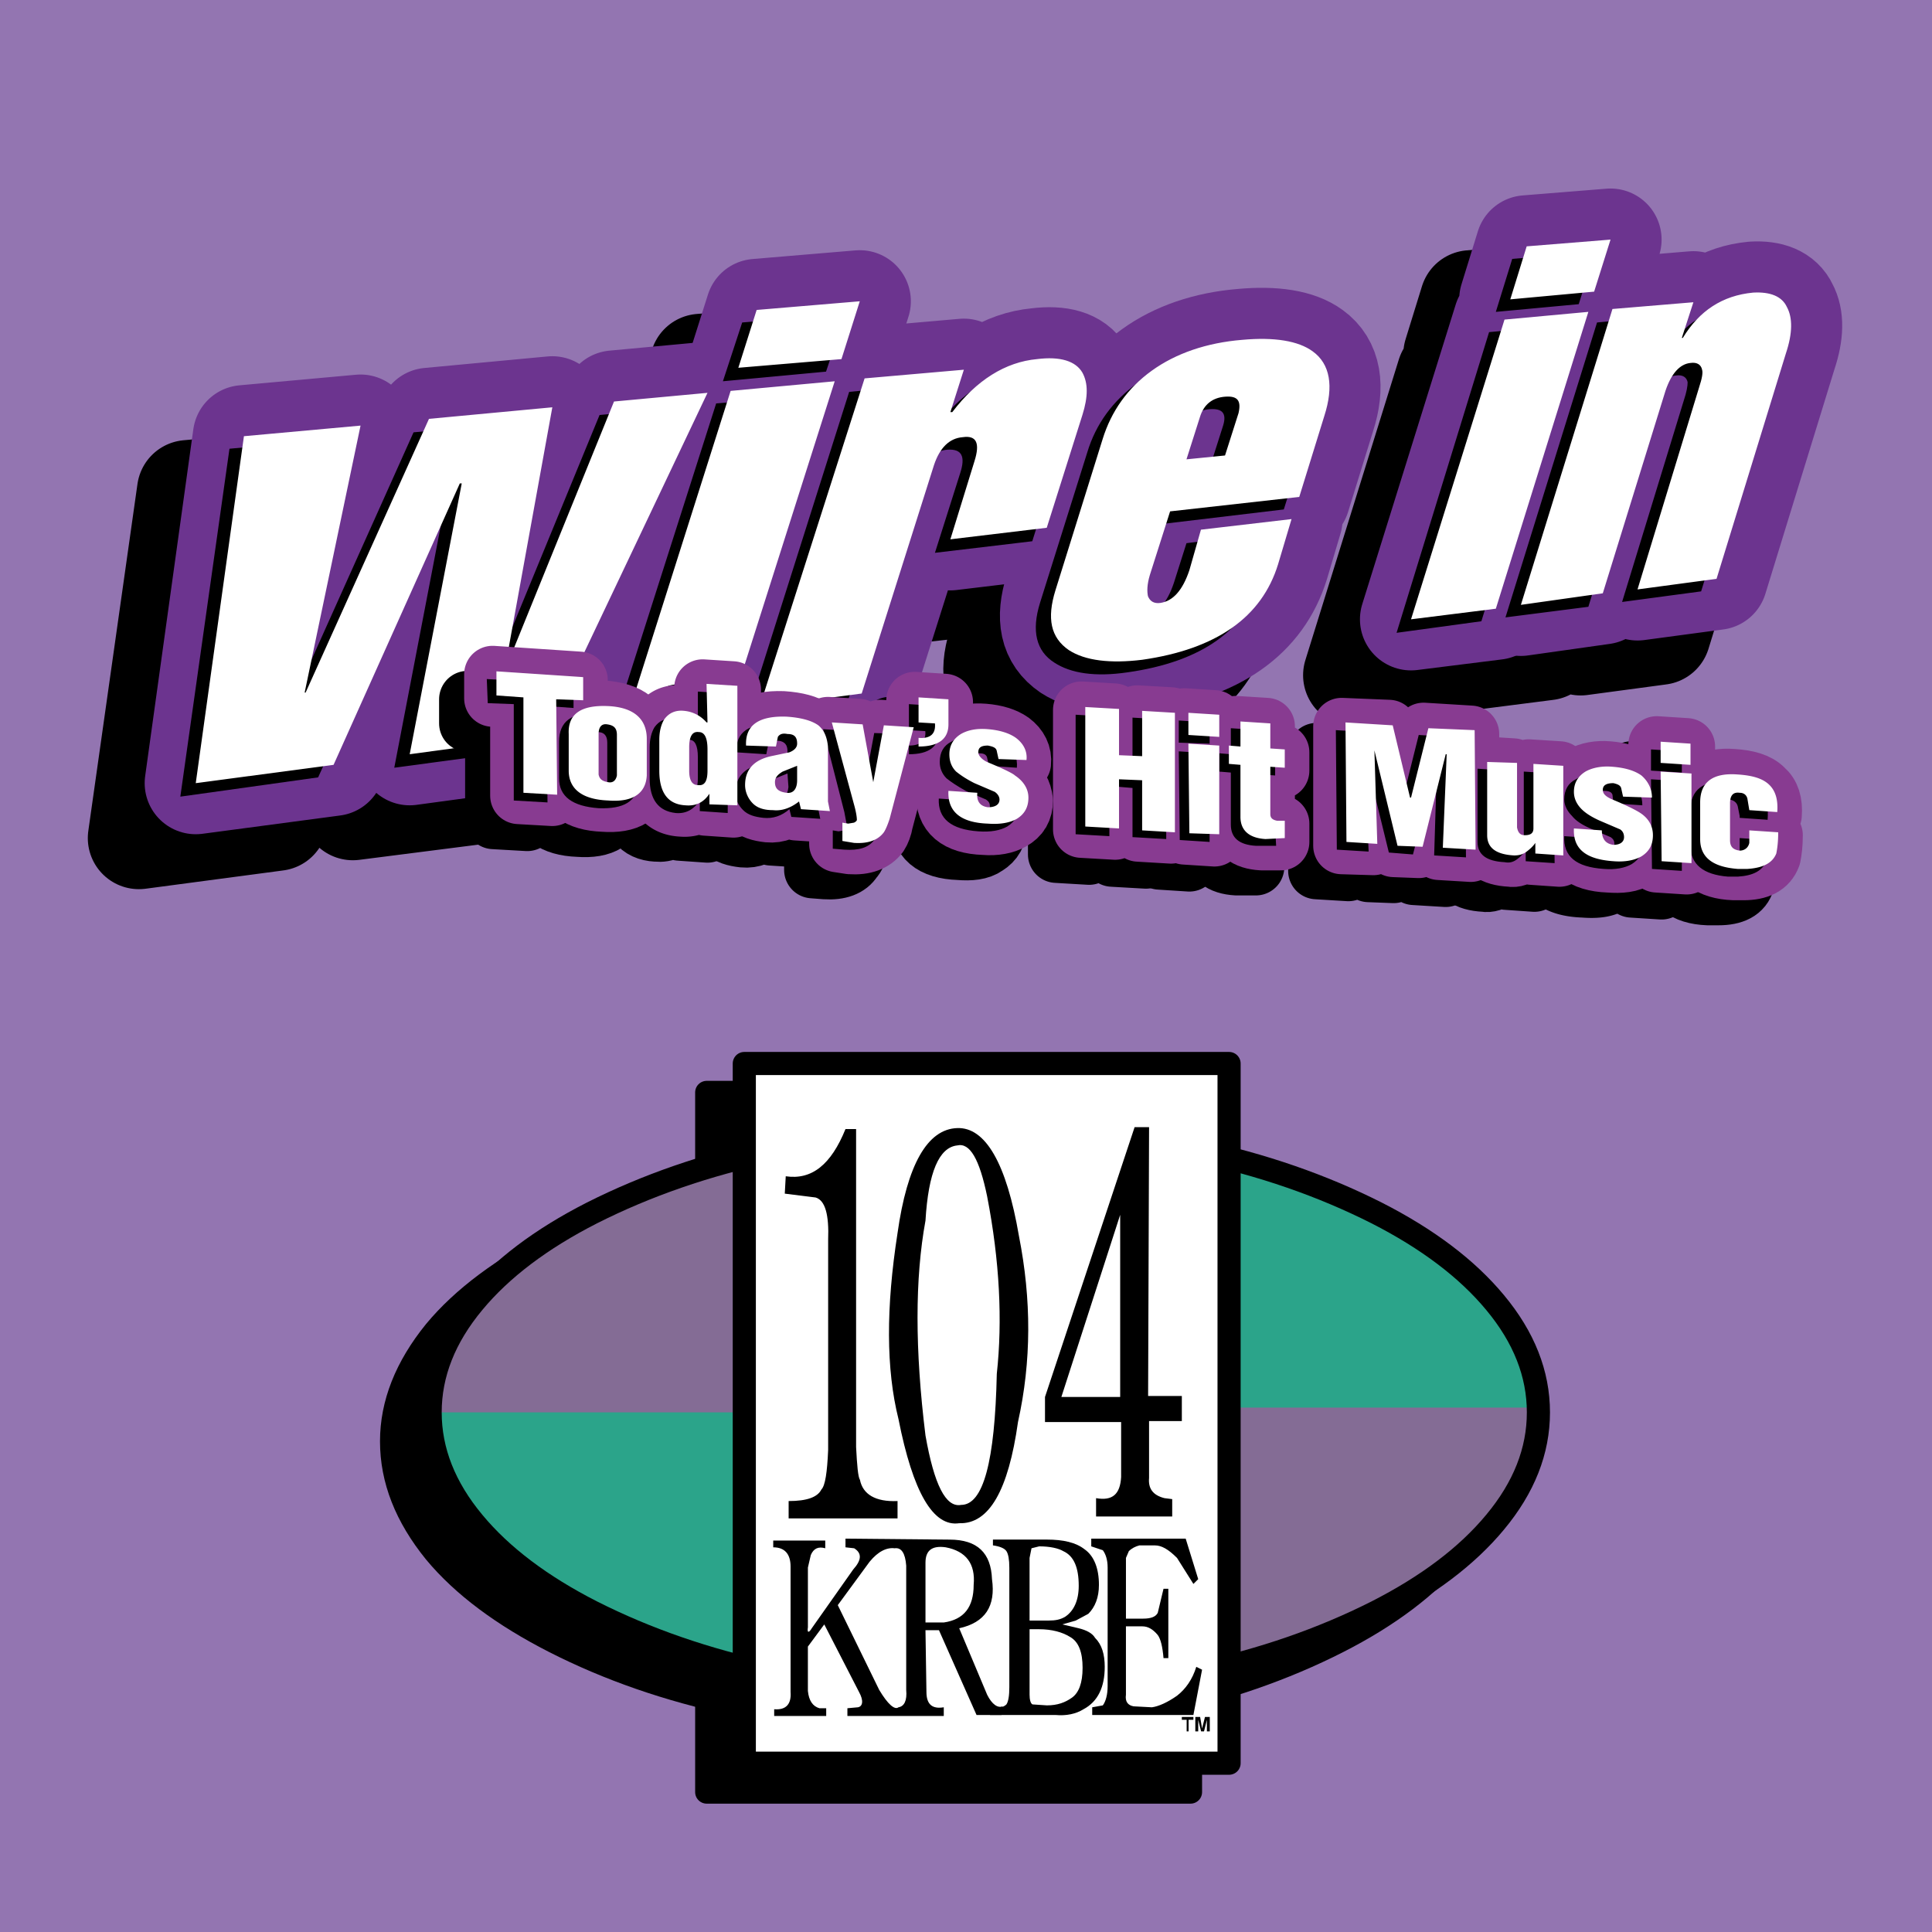 <svg xmlns="http://www.w3.org/2000/svg" width="2500" height="2500" viewBox="0 0 192.756 192.756"><path fill-rule="evenodd" clip-rule="evenodd" fill="#9375b1" d="M0 0h192.756v192.756H0V0z"/><path fill-rule="evenodd" clip-rule="evenodd" d="M40.395 53.808l-5.192 26.923L48.76 79l16.25-34.23-9.327.865-10.865 26.442h-.096l4.711-25.865-12.307 1.154-12.211 27.212h-.193l5.673-26.635-11.634 1.058-4.904 34.615 13.75-1.827 12.596-27.981h.192z"/><path fill="none" stroke="#000" stroke-width="10.192" stroke-linecap="round" stroke-linejoin="round" stroke-miterlimit="2.613" d="M40.395 53.808l-5.192 26.923L48.76 79l16.25-34.23-9.327.865-10.865 26.442h-.096l4.711-25.865-12.307 1.154-12.211 27.212h-.193l5.673-26.635-11.634 1.058-4.904 34.615 13.75-1.827 12.596-27.981h.192"/><path d="M78.279 41.309l1.827-5.77-10.192.866-1.923 5.865 10.288-.961zm-10.961 3.173L56.645 77.943l10.48-1.443 10.481-32.884-10.288.866z" fill-rule="evenodd" clip-rule="evenodd"/><path d="M78.279 41.309l1.827-5.77-10.192.866-1.923 5.865 10.288-.961m-10.961 3.173L56.645 77.943l10.48-1.443 10.481-32.884-10.288.866" fill="none" stroke="#000" stroke-width="10.192" stroke-linecap="round" stroke-linejoin="round" stroke-miterlimit="2.613"/><path d="M90.491 42.366l-9.904.866L70.203 76.02l10.096-1.347 7.212-22.692c.48-1.827 1.442-2.789 2.884-2.885 1.346-.096 1.731.673 1.154 2.404l-2.404 7.788 9.616-1.058 3.559-11.346c.576-1.827.576-3.173 0-4.134-.674-1.154-2.213-1.635-4.52-1.442-3.173.289-5.962 2.019-8.366 5.289h-.289l1.346-4.231z" fill-rule="evenodd" clip-rule="evenodd"/><path d="M90.491 42.366l-9.904.866L70.203 76.02l10.096-1.347 7.212-22.692c.48-1.827 1.442-2.789 2.884-2.885 1.346-.096 1.731.673 1.154 2.404l-2.404 7.788 9.616-1.058 3.559-11.346c.576-1.827.576-3.173 0-4.134-.674-1.154-2.213-1.635-4.52-1.442-3.173.289-5.962 2.019-8.366 5.289h-.289l1.346-4.231" fill="none" stroke="#000" stroke-width="10.192" stroke-linecap="round" stroke-linejoin="round" stroke-miterlimit="2.613"/><path d="M112.701 51.405l1.348-4.327c.383-1.25 1.25-1.923 2.5-2.019s1.73.384 1.346 1.634l-1.346 4.231-3.848.481zm-3.365-8.943c-2.402 1.73-4.133 4.038-5 6.827l-4.711 15.096c-.865 2.789-.385 4.712 1.443 5.962 1.635 1.057 4.037 1.442 7.211.961 7.402-1.058 11.922-4.231 13.557-9.519l1.443-4.519-9.039 1.058-1.25 4.039c-.674 2.019-1.635 3.077-2.885 3.269-1.25.096-1.635-.77-.961-2.789l1.922-6.346 12.885-1.443 2.5-8.076c.963-2.981.578-5.193-1.152-6.443-1.443-1.057-3.848-1.442-7.02-1.153-3.558.384-6.539 1.442-8.943 3.076z" fill-rule="evenodd" clip-rule="evenodd"/><path d="M112.701 51.405l1.348-4.327c.383-1.25 1.25-1.923 2.5-2.019s1.73.384 1.346 1.634l-1.346 4.231-3.848.481m-3.365-8.943c-2.402 1.73-4.133 4.038-5 6.827l-4.711 15.096c-.865 2.789-.385 4.712 1.443 5.962 1.635 1.057 4.037 1.442 7.211.961 7.402-1.058 11.922-4.231 13.557-9.519l1.443-4.519-9.039 1.058-1.25 4.039c-.674 2.019-1.635 3.077-2.885 3.269-1.25.096-1.635-.77-.961-2.789l1.922-6.346 12.885-1.443 2.5-8.076c.963-2.981.578-5.193-1.152-6.443-1.443-1.057-3.848-1.442-7.02-1.153-3.558.384-6.539 1.442-8.943 3.076" fill="none" stroke="#000" stroke-width="10.192" stroke-linecap="round" stroke-linejoin="round" stroke-miterlimit="2.613"/><path d="M145.105 35.347l8.27-.77 1.635-5.192-8.27.673-1.635 5.289zm-.673 2.019l-9.326 30 8.559-1.154 9.133-29.615-8.366.769z" fill-rule="evenodd" clip-rule="evenodd"/><path d="M145.105 35.347l8.27-.77 1.635-5.192-8.27.673-1.635 5.289m-.673 2.019l-9.326 30 8.559-1.154 9.133-29.615-8.366.769" fill="none" stroke="#000" stroke-width="10.192" stroke-linecap="round" stroke-linejoin="round" stroke-miterlimit="2.613"/><path d="M163.279 35.636l-8.078.769-9.135 29.422 8.27-1.057 6.154-20.288c.576-1.731 1.441-2.693 2.596-2.789.674-.096.961.192 1.059.673.096.385 0 .961-.289 1.827l-6.154 20.096 7.885-1.058 6.924-22.499c.672-2.02.672-3.558.191-4.616-.576-1.058-1.73-1.539-3.461-1.346-3.078.289-5.385 1.731-6.924 4.423h-.191l1.153-3.557z" fill-rule="evenodd" clip-rule="evenodd"/><path d="M163.279 35.636l-8.078.769-9.135 29.422 8.27-1.057 6.154-20.288c.576-1.731 1.441-2.693 2.596-2.789.674-.096.961.192 1.059.673.096.385 0 .961-.289 1.827l-6.154 20.096 7.885-1.058 6.924-22.499c.672-2.02.672-3.558.191-4.616-.576-1.058-1.73-1.539-3.461-1.346-3.078.289-5.385 1.731-6.924 4.423h-.191l1.153-3.557" fill="none" stroke="#000" stroke-width="10.192" stroke-linecap="round" stroke-linejoin="round" stroke-miterlimit="2.613"/><path fill-rule="evenodd" clip-rule="evenodd" d="M40.395 53.808l-5.192 26.923L48.76 79l16.25-34.23-9.327.865-10.865 26.442h-.096l4.711-25.865-12.307 1.154-12.211 27.212h-.193l5.673-26.635-11.634 1.058-4.904 34.615 13.75-1.827 12.596-27.981h.192z"/><path fill="none" stroke="#000" stroke-width="1.731" stroke-linecap="round" stroke-linejoin="round" stroke-miterlimit="2.613" d="M40.395 53.808l-5.192 26.923L48.76 79l16.25-34.23-9.327.865-10.865 26.442h-.096l4.711-25.865-12.307 1.154-12.211 27.212h-.193l5.673-26.635-11.634 1.058-4.904 34.615 13.75-1.827 12.596-27.981h.192"/><path d="M78.279 41.309l1.827-5.77-10.192.866-1.923 5.865 10.288-.961zm-10.961 3.173L56.645 77.943l10.48-1.443 10.481-32.884-10.288.866z" fill-rule="evenodd" clip-rule="evenodd"/><path d="M78.279 41.309l1.827-5.77-10.192.866-1.923 5.865 10.288-.961m-10.961 3.173L56.645 77.943l10.48-1.443 10.481-32.884-10.288.866" fill="none" stroke="#000" stroke-width="1.731" stroke-linecap="round" stroke-linejoin="round" stroke-miterlimit="2.613"/><path d="M90.491 42.366l-9.904.866L70.203 76.02l10.096-1.347 7.212-22.692c.48-1.827 1.442-2.789 2.884-2.885 1.346-.096 1.731.673 1.154 2.404l-2.404 7.788 9.616-1.058 3.559-11.346c.576-1.827.576-3.173 0-4.134-.674-1.154-2.213-1.635-4.52-1.442-3.173.289-5.962 2.019-8.366 5.289h-.289l1.346-4.231z" fill-rule="evenodd" clip-rule="evenodd"/><path d="M90.491 42.366l-9.904.866L70.203 76.02l10.096-1.347 7.212-22.692c.48-1.827 1.442-2.789 2.884-2.885 1.346-.096 1.731.673 1.154 2.404l-2.404 7.788 9.616-1.058 3.559-11.346c.576-1.827.576-3.173 0-4.134-.674-1.154-2.213-1.635-4.52-1.442-3.173.289-5.962 2.019-8.366 5.289h-.289l1.346-4.231" fill="none" stroke="#000" stroke-width="1.731" stroke-linecap="round" stroke-linejoin="round" stroke-miterlimit="2.613"/><path d="M112.701 51.405l1.348-4.327c.383-1.25 1.25-1.923 2.5-2.019s1.73.384 1.346 1.634l-1.346 4.231-3.848.481zm-3.365-8.943c-2.402 1.73-4.133 4.038-5 6.827l-4.711 15.096c-.865 2.789-.385 4.712 1.443 5.962 1.635 1.057 4.037 1.442 7.211.961 7.402-1.058 11.922-4.231 13.557-9.519l1.443-4.519-9.039 1.058-1.25 4.039c-.674 2.019-1.635 3.077-2.885 3.269-1.25.096-1.635-.77-.961-2.789l1.922-6.346 12.885-1.443 2.5-8.076c.963-2.981.578-5.193-1.152-6.443-1.443-1.057-3.848-1.442-7.02-1.153-3.558.384-6.539 1.442-8.943 3.076z" fill-rule="evenodd" clip-rule="evenodd"/><path d="M112.701 51.405l1.348-4.327c.383-1.25 1.25-1.923 2.5-2.019s1.73.384 1.346 1.634l-1.346 4.231-3.848.481m-3.365-8.943c-2.402 1.73-4.133 4.038-5 6.827l-4.711 15.096c-.865 2.789-.385 4.712 1.443 5.962 1.635 1.057 4.037 1.442 7.211.961 7.402-1.058 11.922-4.231 13.557-9.519l1.443-4.519-9.039 1.058-1.25 4.039c-.674 2.019-1.635 3.077-2.885 3.269-1.25.096-1.635-.77-.961-2.789l1.922-6.346 12.885-1.443 2.5-8.076c.963-2.981.578-5.193-1.152-6.443-1.443-1.057-3.848-1.442-7.02-1.153-3.558.384-6.539 1.442-8.943 3.076" fill="none" stroke="#000" stroke-width="1.731" stroke-linecap="round" stroke-linejoin="round" stroke-miterlimit="2.613"/><path d="M145.105 35.347l8.27-.77 1.635-5.192-8.27.673-1.635 5.289zm-.673 2.019l-9.326 30 8.559-1.154 9.133-29.615-8.366.769z" fill-rule="evenodd" clip-rule="evenodd"/><path d="M145.105 35.347l8.27-.77 1.635-5.192-8.27.673-1.635 5.289m-.673 2.019l-9.326 30 8.559-1.154 9.133-29.615-8.366.769" fill="none" stroke="#000" stroke-width="1.731" stroke-linecap="round" stroke-linejoin="round" stroke-miterlimit="2.613"/><path d="M163.279 35.636l-8.078.769-9.135 29.422 8.27-1.057 6.154-20.288c.576-1.731 1.441-2.693 2.596-2.789.674-.096.961.192 1.059.673.096.385 0 .961-.289 1.827l-6.154 20.096 7.885-1.058 6.924-22.499c.672-2.02.672-3.558.191-4.616-.576-1.058-1.73-1.539-3.461-1.346-3.078.289-5.385 1.731-6.924 4.423h-.191l1.153-3.557z" fill-rule="evenodd" clip-rule="evenodd"/><path d="M163.279 35.636l-8.078.769-9.135 29.422 8.27-1.057 6.154-20.288c.576-1.731 1.441-2.693 2.596-2.789.674-.096.961.192 1.059.673.096.385 0 .961-.289 1.827l-6.154 20.096 7.885-1.058 6.924-22.499c.672-2.02.672-3.558.191-4.616-.576-1.058-1.73-1.539-3.461-1.346-3.078.289-5.385 1.731-6.924 4.423h-.191l1.153-3.557" fill="none" stroke="#000" stroke-width="1.731" stroke-linecap="round" stroke-linejoin="round" stroke-miterlimit="2.613"/><path fill-rule="evenodd" clip-rule="evenodd" fill="#fff" d="M24.337 43.52L19.53 78.135l13.75-1.827 12.596-28.076h.192L40.875 75.25l13.462-1.827 16.25-34.23-9.327.866-10.769 26.538h-.096l4.711-25.961-12.307 1.153-12.308 27.308h-.096l5.577-26.635-11.635 1.058z"/><path fill="none" stroke="#6c348f" stroke-width="10.192" stroke-linecap="round" stroke-linejoin="round" stroke-miterlimit="2.613" d="M24.337 43.52L19.53 78.135l13.75-1.827 12.596-28.076h.192L40.875 75.25l13.462-1.827 16.25-34.23-9.327.866-10.769 26.538h-.096l4.711-25.961-12.307 1.153-12.308 27.308h-.096l5.577-26.635-11.635 1.058"/><path d="M83.953 35.828l1.827-5.769-10.289.865-1.827 5.769 10.289-.865zM72.895 39L62.318 72.366l10.48-1.346 10.481-32.98-10.384.96z" fill-rule="evenodd" clip-rule="evenodd" fill="#fff"/><path d="M83.953 35.828l1.827-5.769-10.289.865-1.827 5.769 10.289-.865M72.895 39L62.318 72.366l10.48-1.346 10.481-32.98-10.384.96" fill="none" stroke="#6c348f" stroke-width="10.192" stroke-linecap="round" stroke-linejoin="round" stroke-miterlimit="2.613"/><path d="M107.99 37.174c-.674-1.154-2.211-1.635-4.52-1.346-3.172.289-6.057 2.115-8.46 5.289h-.192l1.346-4.23-9.903.865-10.482 32.787 10.192-1.346 7.212-22.788c.577-1.731 1.538-2.692 2.884-2.789 1.347-.192 1.732.577 1.154 2.404l-2.403 7.788 9.616-1.153 3.557-11.25c.575-1.827.575-3.173-.001-4.231z" fill-rule="evenodd" clip-rule="evenodd" fill="#fff"/><path d="M107.99 37.174c-.674-1.154-2.211-1.635-4.52-1.346-3.172.289-6.057 2.115-8.46 5.289h-.192l1.346-4.23-9.903.865-10.482 32.787 10.192-1.346 7.212-22.788c.577-1.731 1.538-2.692 2.884-2.789 1.347-.192 1.732.577 1.154 2.404l-2.403 7.788 9.616-1.153 3.557-11.25c.575-1.827.575-3.173-.001-4.231" fill="none" stroke="#6c348f" stroke-width="10.192" stroke-linecap="round" stroke-linejoin="round" stroke-miterlimit="2.613"/><path d="M118.375 45.828l1.346-4.23c.385-1.25 1.25-1.923 2.5-2.02 1.25-.096 1.635.385 1.348 1.635l-1.348 4.23-3.846.385zm-8.365-2.019l-4.711 15.095c-.865 2.789-.48 4.712 1.346 5.962 1.635 1.058 4.135 1.347 7.307.961 7.404-1.057 11.924-4.23 13.559-9.519l1.346-4.519-9.039 1.058-1.152 4.038c-.674 2.019-1.635 3.077-2.885 3.269-.674.097-1.059-.192-1.25-.673-.098-.48-.098-1.153.191-2.115l2.02-6.346 12.885-1.442 2.5-8.077c.961-2.98.576-5.191-1.154-6.442-1.441-1.058-3.846-1.442-7.02-1.154-3.557.288-6.635 1.346-9.037 3.077-2.406 1.73-4.041 4.038-4.906 6.827z" fill-rule="evenodd" clip-rule="evenodd" fill="#fff"/><path d="M118.375 45.828l1.346-4.23c.385-1.25 1.25-1.923 2.5-2.02 1.25-.096 1.635.385 1.348 1.635l-1.348 4.23-3.846.385m-8.365-2.019l-4.711 15.095c-.865 2.789-.48 4.712 1.346 5.962 1.635 1.058 4.135 1.347 7.307.961 7.404-1.057 11.924-4.23 13.559-9.519l1.346-4.519-9.039 1.058-1.152 4.038c-.674 2.019-1.635 3.077-2.885 3.269-.674.097-1.059-.192-1.25-.673-.098-.48-.098-1.153.191-2.115l2.02-6.346 12.885-1.442 2.5-8.077c.961-2.98.576-5.191-1.154-6.442-1.441-1.058-3.846-1.442-7.02-1.154-3.557.288-6.635 1.346-9.037 3.077-2.406 1.73-4.041 4.038-4.906 6.827" fill="none" stroke="#6c348f" stroke-width="10.192" stroke-linecap="round" stroke-linejoin="round" stroke-miterlimit="2.613"/><path d="M159.047 29.097l1.635-5.192-8.365.673-1.635 5.289 8.365-.77zm-8.942 2.789l-9.326 29.903 8.461-1.058 9.23-29.616-8.365.771z" fill-rule="evenodd" clip-rule="evenodd" fill="#fff"/><path d="M159.047 29.097l1.635-5.192-8.365.673-1.635 5.289 8.365-.77m-8.942 2.789l-9.326 29.903 8.461-1.058 9.23-29.616-8.365.771" fill="none" stroke="#6c348f" stroke-width="10.192" stroke-linecap="round" stroke-linejoin="round" stroke-miterlimit="2.613"/><path d="M174.912 29.193c-3.076.289-5.383 1.827-7.018 4.52h-.098l1.154-3.558-8.076.673-9.135 29.519 8.172-1.154L166.162 39c.578-1.73 1.443-2.691 2.5-2.788.674-.097 1.059.192 1.154.673.096.288 0 .865-.287 1.73l-6.154 20.192 7.885-1.057 6.922-22.5c.674-2.019.674-3.558.098-4.615-.483-1.057-1.637-1.538-3.368-1.442z" fill-rule="evenodd" clip-rule="evenodd" fill="#fff"/><path d="M174.912 29.193c-3.076.289-5.383 1.827-7.018 4.52h-.098l1.154-3.558-8.076.673-9.135 29.519 8.172-1.154L166.162 39c.578-1.73 1.443-2.691 2.5-2.788.674-.097 1.059.192 1.154.673.096.288 0 .865-.287 1.73l-6.154 20.192 7.885-1.057 6.922-22.5c.674-2.019.674-3.558.098-4.615-.483-1.057-1.637-1.538-3.368-1.442" fill="none" stroke="#6c348f" stroke-width="10.192" stroke-linecap="round" stroke-linejoin="round" stroke-miterlimit="2.613"/><path fill-rule="evenodd" clip-rule="evenodd" d="M22.895 44.77l-4.903 34.711 13.749-1.923 12.693-27.98h.096l-5.193 27.018 13.558-1.826 16.25-34.231-9.327.866-10.865 26.442h-.096l4.807-25.866-12.404 1.154-12.211 27.212h-.192l5.673-26.635-11.635 1.058zM74.048 32.174l-1.923 5.865 10.289-.961 1.923-5.769-10.289.865zm-2.596 8.076L60.779 73.712 71.26 72.27l10.48-32.884-10.288.864zM106.453 38.52c-.674-1.154-2.213-1.634-4.424-1.442-3.27.288-6.058 2.115-8.462 5.289h-.192l1.346-4.23-10 .961-10.384 32.787 10.096-1.442 7.211-22.692c.577-1.827 1.539-2.789 2.885-2.885 1.442-.096 1.827.673 1.25 2.404l-2.5 7.885L102.99 54l3.559-11.346c.48-1.826.48-3.172-.096-4.134zM116.836 47.174l1.346-4.327c.385-1.25 1.25-1.923 2.5-2.02 1.25-.096 1.732.385 1.348 1.635l-1.348 4.23-3.846.482zm-8.365-2.019l-4.711 15c-.865 2.789-.385 4.808 1.443 5.961 1.633 1.058 4.037 1.442 7.307.961 7.404-1.057 11.826-4.23 13.461-9.519l1.443-4.519-9.039 1.154-1.25 3.942c-.672 2.019-1.635 3.077-2.885 3.269s-1.635-.769-.961-2.789l1.922-6.25 12.885-1.538 2.5-7.98c.961-3.077.578-5.289-1.154-6.538-1.441-1.058-3.75-1.443-7.018-1.154-3.559.384-6.539 1.442-8.943 3.077-2.405 1.73-4.135 4.038-5 6.923zM157.51 30.347l1.635-5.192-8.27.673-1.635 5.288 8.27-.769zm-8.944 2.789l-9.23 30 8.461-1.154 9.135-29.615-8.366.769zM173.375 30.54c-3.078.288-5.385 1.73-6.924 4.423h-.096l1.057-3.558-8.076.769-9.135 29.423 8.27-1.058 6.25-20.289c.48-1.73 1.346-2.692 2.5-2.788.674-.097 1.059.192 1.154.673 0 .384-.096.961-.385 1.827l-6.154 20.096 7.885-1.057 6.922-22.404c.674-2.115.674-3.654.193-4.711-.578-1.058-1.731-1.539-3.461-1.346z"/><path fill-rule="evenodd" clip-rule="evenodd" fill="#fff" d="M24.337 43.52L19.53 78.135l13.75-1.827 12.596-28.076h.192L40.875 75.25l13.462-1.827 16.25-34.23-9.327.866-10.769 26.538h-.096l4.711-25.961-12.307 1.153-12.308 27.308h-.096l5.577-26.635-11.635 1.058zM83.953 35.828l1.827-5.769-10.289.865-1.827 5.769 10.289-.865zM72.895 39L62.318 72.366l10.48-1.346 10.481-32.98-10.384.96zM107.99 37.174c-.674-1.154-2.211-1.635-4.52-1.346-3.172.289-6.057 2.115-8.46 5.289h-.192l1.346-4.23-9.903.865-10.482 32.787 10.192-1.346 7.212-22.788c.577-1.731 1.538-2.692 2.884-2.789 1.347-.192 1.732.577 1.154 2.404l-2.403 7.788 9.616-1.153 3.557-11.25c.575-1.827.575-3.173-.001-4.231zM118.375 45.828l1.346-4.23c.385-1.25 1.25-1.923 2.5-2.02 1.25-.096 1.635.385 1.348 1.635l-1.348 4.23-3.846.385zm-8.365-2.019l-4.711 15.095c-.865 2.789-.48 4.712 1.346 5.962 1.635 1.058 4.135 1.347 7.307.961 7.404-1.057 11.924-4.23 13.559-9.519l1.346-4.519-9.039 1.058-1.152 4.038c-.674 2.019-1.635 3.077-2.885 3.269-.674.097-1.059-.192-1.25-.673-.098-.48-.098-1.153.191-2.115l2.02-6.346 12.885-1.442 2.5-8.077c.961-2.98.576-5.191-1.154-6.442-1.441-1.058-3.846-1.442-7.02-1.154-3.557.288-6.635 1.346-9.037 3.077-2.406 1.73-4.041 4.038-4.906 6.827zM159.047 29.097l1.635-5.192-8.365.673-1.635 5.289 8.365-.77zm-8.942 2.789l-9.326 29.903 8.461-1.058 9.23-29.616-8.365.771zM174.912 29.193c-3.076.289-5.383 1.827-7.018 4.52h-.098l1.154-3.558-8.076.673-9.135 29.519 8.172-1.154L166.162 39c.578-1.73 1.443-2.691 2.5-2.788.674-.097 1.059.192 1.154.673.096.288 0 .865-.287 1.73l-6.154 20.192 7.885-1.057 6.922-22.5c.674-2.019.674-3.558.098-4.615-.483-1.057-1.637-1.538-3.368-1.442z"/><path fill-rule="evenodd" clip-rule="evenodd" d="M46.645 72.173l2.596.193v9.519l3.365.192v-9.519l2.693.192v-2.403l-8.654-.577v2.403z"/><path fill="none" stroke="#000" stroke-width="5.673" stroke-linecap="round" stroke-linejoin="round" stroke-miterlimit="2.613" d="M46.645 72.173l2.596.193v9.519l3.365.192v-9.519l2.693.192v-2.403l-8.654-.577v2.403"/><path d="M58.664 76.212v3.941c-.096.481-.384.77-.961.673-.577 0-.865-.288-.961-.769V76.02c0-.674.288-.962.961-.962.673.096.961.481.961 1.154zm-4.904-.192v3.653c0 1.827 1.346 2.885 3.942 2.981 2.5.192 3.846-.673 3.942-2.5v-3.558c0-2.019-1.346-3.173-3.942-3.365-2.596-.096-3.942.769-3.942 2.789z" fill-rule="evenodd" clip-rule="evenodd"/><path d="M58.664 76.212v3.941c-.096.481-.384.77-.961.673-.577 0-.865-.288-.961-.769V76.02c0-.674.288-.962.961-.962.673.096.961.481.961 1.154m-4.904-.192v3.653c0 1.827 1.346 2.885 3.942 2.981 2.5.192 3.846-.673 3.942-2.5v-3.558c0-2.019-1.346-3.173-3.942-3.365-2.596-.096-3.942.769-3.942 2.789" fill="none" stroke="#000" stroke-width="5.673" stroke-linecap="round" stroke-linejoin="round" stroke-miterlimit="2.613"/><path d="M65.395 73.712c-.866-.096-1.539.192-2.02.866-.385.48-.577 1.154-.577 2.019v3.077c0 2.212.865 3.365 2.692 3.461.961.097 1.731-.289 2.308-1.154v1.058l2.788.193V71.308l-2.981-.192v3.846c-.576-.769-1.345-1.154-2.21-1.25zm2.211 3.846v2.115c0 1.058-.288 1.539-.865 1.539-.577-.096-.865-.577-.865-1.539v-2.307c0-1.058.289-1.539.865-1.539.577.096.865.673.865 1.731z" fill-rule="evenodd" clip-rule="evenodd"/><path d="M65.395 73.712c-.866-.096-1.539.192-2.02.866-.385.48-.577 1.154-.577 2.019v3.077c0 2.212.865 3.365 2.692 3.461.961.097 1.731-.289 2.308-1.154v1.058l2.788.193V71.308l-2.981-.192v3.846c-.576-.769-1.345-1.154-2.21-1.25m2.211 3.846v2.115c0 1.058-.288 1.539-.865 1.539-.577-.096-.865-.577-.865-1.539v-2.307c0-1.058.289-1.539.865-1.539.577.096.865.673.865 1.731" fill="none" stroke="#000" stroke-width="5.673" stroke-linecap="round" stroke-linejoin="round" stroke-miterlimit="2.613"/><path d="M78.76 75.154c-.672-.481-1.731-.769-3.173-.865-2.789-.096-4.135.865-4.039 2.884l2.98.193.192-.962c.097-.289.481-.384.962-.384.673.096.962.384.962.961 0 .481-.289.77-.866.962l-1.731.288c-1.827.481-2.692 1.442-2.692 2.885 0 .673.289 1.346.77 1.827.48.481 1.154.673 2.02.77.961.096 1.826-.289 2.596-.961l.192.769 2.98.192-.288-.961V77.27c0-.962-.288-1.635-.865-2.116zm-2.115 4.039v1.442c-.097.865-.481 1.346-1.154 1.25-.673 0-1.058-.289-1.058-.962 0-.48.192-.865.673-1.154l1.539-.576z" fill-rule="evenodd" clip-rule="evenodd"/><path d="M78.76 75.154c-.672-.481-1.731-.769-3.173-.865-2.789-.096-4.135.865-4.039 2.884l2.98.193.192-.962c.097-.289.481-.384.962-.384.673.096.962.384.962.961 0 .481-.289.77-.866.962l-1.731.288c-1.827.481-2.692 1.442-2.692 2.885 0 .673.289 1.346.77 1.827.48.481 1.154.673 2.02.77.961.096 1.826-.289 2.596-.961l.192.769 2.98.192-.288-.961V77.27c0-.962-.288-1.635-.865-2.116m-2.115 4.039v1.442c-.097.865-.481 1.346-1.154 1.25-.673 0-1.058-.289-1.058-.962 0-.48.192-.865.673-1.154l1.539-.576" fill="none" stroke="#000" stroke-width="5.673" stroke-linecap="round" stroke-linejoin="round" stroke-miterlimit="2.613"/><path d="M85.202 75.154l-.961 5.673h-.096l-.961-5.769-3.077-.192 2.115 8.173c.289.77.385 1.25.385 1.539 0 .096-.096.289-.385.385h-.577l-.577-.097v1.923l1.25.096c1.442.096 2.403-.289 2.884-1.058.289-.288.481-.769.577-1.346l2.404-9.135-2.981-.192z" fill-rule="evenodd" clip-rule="evenodd"/><path d="M85.202 75.154l-.961 5.673h-.096l-.961-5.769-3.077-.192 2.115 8.173c.289.77.385 1.25.385 1.539 0 0-.096.289-.385.385h-.577l-.577-.097v1.923l1.25.096c1.442.096 2.403-.289 2.884-1.058.289-.288.481-.769.577-1.346l2.404-9.135-2.981-.192" fill="none" stroke="#000" stroke-width="5.673" stroke-linecap="round" stroke-linejoin="round" stroke-miterlimit="2.613"/><path d="M88.76 77.366c2.019 0 2.98-.77 2.98-2.212v-2.596l-2.98-.192v2.5l1.538.096c.096 1.058-.481 1.538-1.538 1.442v.962z" fill-rule="evenodd" clip-rule="evenodd"/><path d="M88.76 77.366c2.019 0 2.98-.77 2.98-2.212v-2.596l-2.98-.192v2.5l1.538.096c.096 1.058-.481 1.538-1.538 1.442v.962" fill="none" stroke="#000" stroke-width="5.673" stroke-linecap="round" stroke-linejoin="round" stroke-miterlimit="2.613"/><path d="M96.452 77.654l.192.865 2.885.193c.096-.961-.289-1.731-1.059-2.308-.672-.481-1.633-.769-2.788-.865-1.154-.096-2.116.096-2.789.481-.769.48-1.153 1.153-1.153 2.019 0 .673.288 1.25.769 1.73.384.385.961.77 1.827 1.154l2.019.866c.288.192.384.48.384.769 0 .577-.384.865-1.057.77-.77-.096-1.154-.577-1.154-1.442l-2.789-.192c-.096 2.019 1.153 3.173 3.942 3.27 1.154.096 2.116 0 2.788-.481.77-.48 1.154-1.153 1.154-2.115 0-.866-.385-1.635-1.25-2.212-.289-.096-1.154-.577-2.788-1.25-.577-.288-.866-.673-.866-.961 0-.48.289-.77.962-.77.386.095.675.191.771.479z" fill-rule="evenodd" clip-rule="evenodd"/><path d="M96.452 77.654l.192.865 2.885.193c.096-.961-.289-1.731-1.059-2.308-.672-.481-1.633-.769-2.788-.865-1.154-.096-2.116.096-2.789.481-.769.48-1.153 1.153-1.153 2.019 0 .673.288 1.25.769 1.73.384.385.961.77 1.827 1.154l2.019.866c.288.192.384.48.384.769 0 .577-.384.865-1.057.77-.77-.096-1.154-.577-1.154-1.442l-2.789-.192c-.096 2.019 1.153 3.173 3.942 3.27 1.154.096 2.116 0 2.788-.481.77-.48 1.154-1.153 1.154-2.115 0-.866-.385-1.635-1.25-2.212-.289-.096-1.154-.577-2.788-1.25-.577-.288-.866-.673-.866-.961 0-.48.289-.77.962-.77.386.095.675.191.771.479" fill="none" stroke="#000" stroke-width="5.673" stroke-linecap="round" stroke-linejoin="round" stroke-miterlimit="2.613"/><path fill-rule="evenodd" clip-rule="evenodd" d="M105.395 85.25l3.269.192v-4.903l2.307.096v5l3.365.192V73.904l-3.365-.192v4.519l-2.307-.096V73.52l-3.269-.192V85.25z"/><path fill="none" stroke="#000" stroke-width="5.673" stroke-linecap="round" stroke-linejoin="round" stroke-miterlimit="2.613" d="M105.395 85.25l3.269.192v-4.903l2.307.096v5l3.365.192V73.904l-3.365-.192v4.519l-2.307-.096V73.52l-3.269-.192V85.25"/><path d="M118.664 76.308v-2.115L115.682 74v2.115l2.982.193zm-2.982.673v8.942l2.982.192v-8.942l-2.982-.192z" fill-rule="evenodd" clip-rule="evenodd"/><path d="M118.664 76.308v-2.115L115.682 74v2.115l2.982.193m-2.982.673v8.942l2.982.192v-8.942l-2.982-.192" fill="none" stroke="#000" stroke-width="5.673" stroke-linecap="round" stroke-linejoin="round" stroke-miterlimit="2.613"/><path d="M119.625 77.27v1.827l1.154.097.096 5.096c0 1.442.865 2.115 2.5 2.211h1.924v-1.827h-.77c-.48 0-.674-.192-.674-.673v-4.712l1.443.097v-1.827l-1.443-.096v-2.5l-3.076-.192v2.5h-1.154v-.001z" fill-rule="evenodd" clip-rule="evenodd"/><path d="M119.625 77.27v1.827l1.154.097.096 5.096c0 1.442.865 2.115 2.5 2.211h1.924v-1.827h-.77c-.48 0-.674-.192-.674-.673v-4.712l1.443.097v-1.827l-1.443-.096v-2.5l-3.076-.192v2.5h-1.154" fill="none" stroke="#000" stroke-width="5.673" stroke-linecap="round" stroke-linejoin="round" stroke-miterlimit="2.613"/><path fill-rule="evenodd" clip-rule="evenodd" d="M131.355 74.962v11.923l3.174.192-.289-9.423 2.307 9.519 2.5.096 2.308-9.134-.289 9.327 3.174.192V75.731l-4.711-.288-1.732 6.923-1.731-7.116-4.711-.288z"/><path fill="none" stroke="#000" stroke-width="5.673" stroke-linecap="round" stroke-linejoin="round" stroke-miterlimit="2.613" d="M131.355 74.962v11.923l3.174.192-.289-9.423 2.307 9.519 2.5.096 2.308-9.134-.289 9.327 3.174.192V75.731l-4.711-.288-1.732 6.923-1.731-7.116-4.711-.288"/><path d="M150.297 87.942l2.789.193-.096-8.847-2.98-.192v6.346c0 .481-.289.673-.77.673s-.674-.288-.77-.769V79l-3.076-.192v7.307c0 1.25.865 1.924 2.691 2.02.48.096.961-.096 1.346-.385.385-.192.674-.481.77-.865h.096v1.057z" fill-rule="evenodd" clip-rule="evenodd"/><path d="M150.297 87.942l2.789.193-.096-8.847-2.98-.192v6.346c0 .481-.289.673-.77.673s-.674-.288-.77-.769V79l-3.076-.192v7.307c0 1.25.865 1.924 2.691 2.02.48.096.961-.096 1.346-.385.385-.192.674-.481.77-.865h.096v1.057" fill="none" stroke="#000" stroke-width="5.673" stroke-linecap="round" stroke-linejoin="round" stroke-miterlimit="2.613"/><path d="M161.836 82.462c.096-.962-.289-1.731-1.057-2.308-.674-.48-1.635-.769-2.789-.865-1.154-.096-2.02.097-2.693.48-.768.481-1.152 1.154-1.152 2.02 0 .673.191 1.25.672 1.73.48.385 1.059.77 1.826 1.154l2.02.962a.723.723 0 0 1 .482.673c0 .577-.385.865-1.154.769s-1.154-.577-1.059-1.442l-2.885-.096c-.096 2.019 1.154 3.077 3.943 3.173 1.25.096 2.211 0 2.885-.481.77-.481 1.154-1.154 1.154-2.116 0-.865-.482-1.634-1.348-2.211-.287-.192-1.154-.577-2.787-1.25-.578-.289-.865-.673-.865-.961 0-.481.287-.77.961-.673.48 0 .77.096.865.384l.191.866 2.79.192z" fill-rule="evenodd" clip-rule="evenodd"/><path d="M161.836 82.462c.096-.962-.289-1.731-1.057-2.308-.674-.48-1.635-.769-2.789-.865-1.154-.096-2.02.097-2.693.48-.768.481-1.152 1.154-1.152 2.02 0 .673.191 1.25.672 1.73.48.385 1.059.77 1.826 1.154l2.02.962a.723.723 0 0 1 .482.673c0 .577-.385.865-1.154.769s-1.154-.577-1.059-1.442l-2.885-.096c-.096 2.019 1.154 3.077 3.943 3.173 1.25.096 2.211 0 2.885-.481.77-.481 1.154-1.154 1.154-2.116 0-.865-.482-1.634-1.348-2.211-.287-.192-1.154-.577-2.787-1.25-.578-.289-.865-.673-.865-.961 0-.481.287-.77.961-.673.48 0 .77.096.865.384l.191.866 2.79.192" fill="none" stroke="#000" stroke-width="5.673" stroke-linecap="round" stroke-linejoin="round" stroke-miterlimit="2.613"/><path d="M162.797 76.789V79l2.982.192V76.98l-2.982-.191zm2.982 12.115v-8.846l-2.982-.192v8.847l2.982.191z" fill-rule="evenodd" clip-rule="evenodd"/><path d="M162.797 76.789V79l2.982.192V76.98l-2.982-.191m2.982 12.115v-8.846l-2.982-.192v8.847l2.982.191" fill="none" stroke="#000" stroke-width="5.673" stroke-linecap="round" stroke-linejoin="round" stroke-miterlimit="2.613"/><path d="M166.74 86.5c0 1.827 1.25 2.885 3.652 2.98h1.059c1.539 0 2.5-.481 2.789-1.539.191-.48.289-1.153.289-2.115l-2.885-.192-.098 1.346c-.096.481-.385.769-.865.673-.672 0-.961-.385-.961-1.058v-3.654c0-.673.289-1.057.865-1.057.48 0 .77.192.865.577l.096 1.25 2.789.192c.096-1.25-.096-2.211-.77-2.789-.672-.577-1.73-.962-3.174-1.058-2.498-.192-3.748.769-3.652 2.788V86.5h.001z" fill-rule="evenodd" clip-rule="evenodd"/><path d="M166.74 86.5c0 1.827 1.25 2.885 3.652 2.98h1.059c1.539 0 2.5-.481 2.789-1.539.191-.48.289-1.153.289-2.115l-2.885-.192-.098 1.346c-.096.481-.385.769-.865.673-.672 0-.961-.385-.961-1.058v-3.654c0-.673.289-1.057.865-1.057.48 0 .77.192.865.577l.096 1.25 2.789.192c.096-1.25-.096-2.211-.77-2.789-.672-.577-1.73-.962-3.174-1.058-2.498-.192-3.748.769-3.652 2.788V86.5" fill="none" stroke="#000" stroke-width="5.673" stroke-linecap="round" stroke-linejoin="round" stroke-miterlimit="2.613"/><path fill-rule="evenodd" clip-rule="evenodd" fill="#883b91" d="M49.145 69.673l2.596.193v9.519l3.365.192v-9.519l2.693.192v-2.403l-8.654-.577v2.403z"/><path fill="none" stroke="#883b91" stroke-width="5.673" stroke-linecap="round" stroke-linejoin="round" stroke-miterlimit="2.613" d="M49.145 69.673l2.596.193v9.519l3.365.192v-9.519l2.693.192v-2.403l-8.654-.577v2.403"/><path d="M64.145 74c0-2.02-1.346-3.077-3.943-3.27-2.596-.096-3.942.77-3.942 2.789v3.653c0 1.827 1.346 2.885 3.942 2.98 2.5.192 3.847-.673 3.943-2.5V74zm-4.904-.48c0-.673.289-.962.961-.962.673.096.962.481.962 1.154v3.942c-.096.481-.385.77-.962.673-.576 0-.865-.288-.865-.769l-.096-4.038z" fill-rule="evenodd" clip-rule="evenodd" fill="#883b91"/><path d="M64.145 74c0-2.02-1.346-3.077-3.943-3.27-2.596-.096-3.942.77-3.942 2.789v3.653c0 1.827 1.346 2.885 3.942 2.98 2.5.192 3.847-.673 3.943-2.5V74m-4.904-.48c0-.673.289-.962.961-.962.673.096.962.481.962 1.154v3.942c-.096.481-.385.77-.962.673-.576 0-.865-.288-.865-.769l-.096-4.038" fill="none" stroke="#883b91" stroke-width="5.673" stroke-linecap="round" stroke-linejoin="round" stroke-miterlimit="2.613"/><path d="M70.106 72.366a3.331 3.331 0 0 0-2.211-1.153c-.866-.097-1.539.192-2.02.865-.385.481-.577 1.154-.577 2.02v3.077c0 2.212.865 3.366 2.692 3.462 1.058.096 1.827-.289 2.308-1.154h.097v1.058l2.788.192-.096-11.923-2.981-.192v3.748zm-1.827 2.5c0-1.058.289-1.538.962-1.538.577.096.865.673.865 1.73v2.115c0 1.058-.288 1.539-.865 1.539-.577-.096-.866-.577-.866-1.539l-.096-2.307z" fill-rule="evenodd" clip-rule="evenodd" fill="#883b91"/><path d="M70.106 72.366a3.331 3.331 0 0 0-2.211-1.153c-.866-.097-1.539.192-2.02.865-.385.481-.577 1.154-.577 2.02v3.077c0 2.212.865 3.366 2.692 3.462 1.058.096 1.827-.289 2.308-1.154h.097v1.058l2.788.192-.096-11.923-2.981-.192v3.748m-1.827 2.5c0-1.058.289-1.538.962-1.538.577.096.865.673.865 1.73v2.115c0 1.058-.288 1.539-.865 1.539-.577-.096-.866-.577-.866-1.539l-.096-2.307" fill="none" stroke="#883b91" stroke-width="5.673" stroke-linecap="round" stroke-linejoin="round" stroke-miterlimit="2.613"/><path d="M78.279 75.346l-1.73.385c-1.827.481-2.692 1.442-2.692 2.885 0 .672.289 1.346.77 1.827.48.48 1.154.673 2.02.769.961.096 1.826-.289 2.596-.961l.192.769 2.981.192-.289-.961v-5.48c0-.962-.288-1.635-.865-2.116-.673-.481-1.731-.769-3.173-.865-2.789-.096-4.135.865-4.039 2.884l2.98.192c.096-.48.096-.865.192-.961.097-.289.48-.384.962-.384.673.096.961.384.961.961-.001.48-.289.768-.866.864zm.865 1.347v1.442c-.096.865-.384 1.346-1.057 1.25-.77 0-1.154-.289-1.154-.962 0-.48.192-.865.673-1.154l1.538-.576z" fill-rule="evenodd" clip-rule="evenodd" fill="#883b91"/><path d="M78.279 75.346l-1.73.385c-1.827.481-2.692 1.442-2.692 2.885 0 .672.289 1.346.77 1.827.48.48 1.154.673 2.02.769.961.096 1.826-.289 2.596-.961l.192.769 2.981.192-.289-.961v-5.48c0-.962-.288-1.635-.865-2.116-.673-.481-1.731-.769-3.173-.865-2.789-.096-4.135.865-4.039 2.884l2.98.192c.096-.48.096-.865.192-.961.097-.289.48-.384.962-.384.673.096.961.384.961.961-.001.48-.289.768-.866.864m.865 1.347v1.442c-.096.865-.384 1.346-1.057 1.25-.77 0-1.154-.289-1.154-.962 0-.48.192-.865.673-1.154l1.538-.576" fill="none" stroke="#883b91" stroke-width="5.673" stroke-linecap="round" stroke-linejoin="round" stroke-miterlimit="2.613"/><path d="M87.798 72.654l-1.058 5.673h-.097l-.961-5.769-3.077-.192 2.115 8.173.385 1.538c0 .096-.096.289-.385.385h-.577l-.577-.096v1.827l1.25.193c1.443.096 2.404-.289 2.981-1.058.192-.289.385-.77.48-1.347l2.404-9.134-2.883-.193z" fill-rule="evenodd" clip-rule="evenodd" fill="#883b91"/><path d="M87.798 72.654l-1.058 5.673h-.097l-.961-5.769-3.077-.192 2.115 8.173.385 1.538c0 .096-.096.289-.385.385h-.577l-.577-.096v1.827l1.25.193c1.443.096 2.404-.289 2.981-1.058.192-.289.385-.77.48-1.347l2.404-9.134-2.883-.193" fill="none" stroke="#883b91" stroke-width="5.673" stroke-linecap="round" stroke-linejoin="round" stroke-miterlimit="2.613"/><path d="M91.26 74.866c2.02 0 2.981-.769 2.981-2.308v-2.5l-2.981-.192v2.5l1.539.096c.096 1.058-.481 1.539-1.539 1.442v.962z" fill-rule="evenodd" clip-rule="evenodd" fill="#883b91"/><path d="M91.26 74.866c2.02 0 2.981-.769 2.981-2.308v-2.5l-2.981-.192v2.5l1.539.096c.096 1.058-.481 1.539-1.539 1.442v.962" fill="none" stroke="#883b91" stroke-width="5.673" stroke-linecap="round" stroke-linejoin="round" stroke-miterlimit="2.613"/><path d="M95.01 77.27c.384.384.961.77 1.827 1.154l2.018.865c.289.192.385.48.385.77 0 .481-.385.769-1.057.769-.77-.096-1.154-.577-1.059-1.442l-2.884-.192c-.097 2.019 1.154 3.173 3.943 3.269 1.152.096 2.115-.096 2.787-.481.865-.481 1.25-1.154 1.25-2.115-.096-.865-.48-1.635-1.346-2.212l-2.789-1.25c-.576-.289-.865-.673-.961-.961 0-.481.385-.77 1.059-.77.383.097.672.192.865.481l.096.866 2.885.096c.096-.865-.289-1.634-1.059-2.211-.672-.481-1.635-.769-2.787-.865-1.154-.096-2.117.096-2.789.481-.769.48-1.154 1.153-1.154 2.019.001.671.289 1.248.77 1.729z" fill-rule="evenodd" clip-rule="evenodd" fill="#883b91"/><path d="M95.01 77.27c.384.384.961.77 1.827 1.154l2.018.865c.289.192.385.48.385.77 0 .481-.385.769-1.057.769-.77-.096-1.154-.577-1.059-1.442l-2.884-.192c-.097 2.019 1.154 3.173 3.943 3.269 1.152.096 2.115-.096 2.787-.481.865-.481 1.25-1.154 1.25-2.115-.096-.865-.48-1.635-1.346-2.212l-2.789-1.25c-.576-.289-.865-.673-.961-.961 0-.481.385-.77 1.059-.77.383.097.672.192.865.481l.096.866 2.885.096c.096-.865-.289-1.634-1.059-2.211-.672-.481-1.635-.769-2.787-.865-1.154-.096-2.117.096-2.789.481-.769.48-1.154 1.153-1.154 2.019.001.671.289 1.248.77 1.729" fill="none" stroke="#883b91" stroke-width="5.673" stroke-linecap="round" stroke-linejoin="round" stroke-miterlimit="2.613"/><path fill-rule="evenodd" clip-rule="evenodd" fill="#883b91" d="M107.895 70.827V82.75l3.365.192-.096-4.903 2.307.096.097 5 3.268.193V71.404l-3.365-.192v4.519l-2.307-.096V71.02l-3.269-.193z"/><path fill="none" stroke="#883b91" stroke-width="5.673" stroke-linecap="round" stroke-linejoin="round" stroke-miterlimit="2.613" d="M107.895 70.827V82.75l3.365.192-.096-4.903 2.307.096.097 5 3.268.193V71.404l-3.365-.192v4.519l-2.307-.096V71.02l-3.269-.193"/><path d="M121.164 73.808v-2.115l-2.982-.192v2.115l2.982.192zm-2.982.673v8.942l2.982.192v-8.942l-2.982-.192z" fill-rule="evenodd" clip-rule="evenodd" fill="#883b91"/><path d="M121.164 73.808v-2.115l-2.982-.192v2.115l2.982.192m-2.982.673v8.942l2.982.192v-8.942l-2.982-.192" fill="none" stroke="#883b91" stroke-width="5.673" stroke-linecap="round" stroke-linejoin="round" stroke-miterlimit="2.613"/><path d="M127.799 75.058l-1.443-.096v-2.5l-3.076-.192.096 2.5h-1.25v1.826l1.25.097v5.096c0 1.442.865 2.115 2.5 2.211h1.924v-1.827h-.77c-.48-.096-.674-.288-.674-.673v-4.711l1.443.096v-1.827z" fill-rule="evenodd" clip-rule="evenodd" fill="#883b91"/><path d="M127.799 75.058l-1.443-.096v-2.5l-3.076-.192.096 2.5h-1.25v1.826l1.25.097v5.096c0 1.442.865 2.115 2.5 2.211h1.924v-1.827h-.77c-.48-.096-.674-.288-.674-.673v-4.711l1.443.096v-1.827" fill="none" stroke="#883b91" stroke-width="5.673" stroke-linecap="round" stroke-linejoin="round" stroke-miterlimit="2.613"/><path fill-rule="evenodd" clip-rule="evenodd" fill="#883b91" d="M133.855 72.462v11.923l3.172.096-.287-9.327 2.307 9.519 2.5.097 2.308-9.135-.289 9.327 3.174.192V73.231l-4.711-.288-1.732 6.923-1.731-7.212-4.711-.192z"/><path fill="none" stroke="#883b91" stroke-width="5.673" stroke-linecap="round" stroke-linejoin="round" stroke-miterlimit="2.613" d="M133.855 72.462v11.923l3.172.096-.287-9.327 2.307 9.519 2.5.097 2.308-9.135-.289 9.327 3.174.192V73.231l-4.711-.288-1.732 6.923-1.731-7.212-4.711-.192"/><path d="M147.895 76.308l.096 7.308c0 1.25.865 1.923 2.691 2.02.482.096.865-.096 1.25-.385.385-.192.674-.481.865-.865v1.057l2.789.193V76.79l-3.076-.193.096 6.346c0 .481-.289.77-.961.673-.48 0-.674-.288-.674-.77V76.5l-3.076-.192z" fill-rule="evenodd" clip-rule="evenodd" fill="#883b91"/><path d="M147.895 76.308l.096 7.308c0 1.25.865 1.923 2.691 2.02.482.096.865-.096 1.25-.385.385-.192.674-.481.865-.865v1.057l2.789.193V76.79l-3.076-.193.096 6.346c0 .481-.289.77-.961.673-.48 0-.674-.288-.674-.77V76.5l-3.076-.192" fill="none" stroke="#883b91" stroke-width="5.673" stroke-linecap="round" stroke-linejoin="round" stroke-miterlimit="2.613"/><path d="M157.797 77.27c-.865.481-1.25 1.154-1.25 2.019.096.673.385 1.25.865 1.731.289.384.865.77 1.732 1.154l2.018.865c.289.193.385.481.385.77 0 .577-.385.865-1.057.769-.674-.096-1.059-.577-1.059-1.442l-2.885-.192c-.096 2.02 1.25 3.173 3.943 3.27 1.25.096 2.211 0 2.885-.481.77-.48 1.154-1.154 1.154-2.115 0-.865-.482-1.635-1.348-2.212l-2.691-1.25c-.674-.288-.963-.673-.963-.961 0-.481.289-.77.963-.77.48.096.77.193.865.481l.191.865 2.789.193c.096-.961-.289-1.731-1.057-2.308-.674-.48-1.635-.769-2.789-.865-1.056-.098-2.017.094-2.691.479z" fill-rule="evenodd" clip-rule="evenodd" fill="#883b91"/><path d="M157.797 77.27c-.865.481-1.25 1.154-1.25 2.019.096.673.385 1.25.865 1.731.289.384.865.77 1.732 1.154l2.018.865c.289.193.385.481.385.77 0 .577-.385.865-1.057.769-.674-.096-1.059-.577-1.059-1.442l-2.885-.192c-.096 2.02 1.25 3.173 3.943 3.27 1.25.096 2.211 0 2.885-.481.77-.48 1.154-1.154 1.154-2.115 0-.865-.482-1.635-1.348-2.212l-2.691-1.25c-.674-.288-.963-.673-.963-.961 0-.481.289-.77.963-.77.48.096.77.193.865.481l.191.865 2.789.193c.096-.961-.289-1.731-1.057-2.308-.674-.48-1.635-.769-2.789-.865-1.056-.098-2.017.094-2.691.479" fill="none" stroke="#883b91" stroke-width="5.673" stroke-linecap="round" stroke-linejoin="round" stroke-miterlimit="2.613"/><path d="M168.279 76.693v-2.211l-2.982-.192v2.21l2.982.193zm-2.982.673v8.846l2.982.192v-8.846l-2.982-.192z" fill-rule="evenodd" clip-rule="evenodd" fill="#883b91"/><path d="M168.279 76.693v-2.211l-2.982-.192v2.21l2.982.193m-2.982.673v8.846l2.982.192v-8.846l-2.982-.192" fill="none" stroke="#883b91" stroke-width="5.673" stroke-linecap="round" stroke-linejoin="round" stroke-miterlimit="2.613"/><path d="M176.932 81.308c.098-1.25-.191-2.115-.865-2.692-.672-.673-1.73-.962-3.172-1.058-2.404-.192-3.654.769-3.654 2.788V84c0 1.827 1.25 2.885 3.75 2.98h.961c1.539 0 2.5-.48 2.885-1.539.096-.48.193-1.153.193-2.115l-2.885-.193-.098 1.346c-.096.481-.385.77-.865.673-.672 0-.961-.385-.961-1.058v-3.653c0-.77.289-1.154.865-1.058.48.096.77.288.865.577l.096 1.25 2.885.098z" fill-rule="evenodd" clip-rule="evenodd" fill="#883b91"/><path d="M176.932 81.308c.098-1.25-.191-2.115-.865-2.692-.672-.673-1.73-.962-3.172-1.058-2.404-.192-3.654.769-3.654 2.788V84c0 1.827 1.25 2.885 3.75 2.98h.961c1.539 0 2.5-.48 2.885-1.539.096-.48.193-1.153.193-2.115l-2.885-.193-.098 1.346c-.096.481-.385.77-.865.673-.672 0-.961-.385-.961-1.058v-3.653c0-.77.289-1.154.865-1.058.48.096.77.288.865.577l.096 1.25 2.885.098" fill="none" stroke="#883b91" stroke-width="5.673" stroke-linecap="round" stroke-linejoin="round" stroke-miterlimit="2.613"/><path fill-rule="evenodd" clip-rule="evenodd" d="M48.664 70.154l2.596.096v9.616l3.365.192-.096-9.615 2.693.192v-2.404l-8.654-.481.096 2.404z"/><path d="M58.76 74c0-.673.289-1.058.866-.961.673 0 .961.384.961 1.058v3.942c0 .577-.288.865-.865.769-.577 0-.866-.289-.962-.865V74zm-2.981 3.654c0 1.827 1.347 2.789 3.943 2.981 2.5.096 3.846-.673 3.942-2.5l-.096-3.654c0-2.02-1.346-3.173-3.942-3.269-2.597-.193-3.847.769-3.847 2.788v3.654zM69.625 69v3.846h-.097c-.577-.77-1.25-1.154-2.115-1.154-.962-.096-1.635.192-2.115.865-.289.481-.481 1.154-.481 2.02v3.076c0 2.115.865 3.27 2.596 3.462 1.058.096 1.827-.385 2.404-1.25v1.057l2.788.192V69.193L69.625 69zm-1.826 6.346c0-1.057.289-1.634.961-1.538.577 0 .865.577.865 1.731v2.115c0 1.058-.289 1.539-.961 1.442-.577 0-.866-.48-.866-1.442v-2.308h.001zM78.568 77.173l.096 1.346c-.096.866-.481 1.347-1.154 1.347-.77-.097-1.154-.385-1.154-1.058 0-.481.289-.769.769-1.058l1.443-.577zm-1.923-2.884c.192-.289.576-.385 1.057-.385.577.096.866.385.866 1.058 0 .384-.289.673-.77.866l-1.827.385c-1.73.384-2.596 1.346-2.596 2.884 0 .673.289 1.25.77 1.731.48.481 1.153.673 2.019.769.961.097 1.828-.192 2.596-.865l.192.769 2.885.193-.192-.962v-5.48c0-1.058-.289-1.73-.961-2.211s-1.635-.673-3.077-.769c-2.885-.193-4.23.769-4.134 2.788l2.98.192.192-.963zM87.221 73.135l-1.057 5.673-1.058-5.865-2.981-.192 2.116 8.269.289 1.539c0 .096-.096.192-.289.288l-.577.096-.577-.096v1.827l1.154.096c1.442.096 2.403-.192 2.98-.961.193-.289.385-.77.577-1.346l2.404-9.231-2.981-.097zM90.683 75.25c2.019 0 2.98-.769 2.98-2.211v-2.596l-2.98-.192v2.596l1.634.096c.096.961-.48 1.442-1.634 1.442v.865zM93.76 76.02c0 .576.192 1.153.673 1.634.48.385 1.057.77 1.923 1.25l2.019.865c.289.193.385.385.385.674 0 .577-.385.865-1.057.769-.866-.096-1.251-.481-1.155-1.346l-2.885-.192c-.096 2.02 1.25 3.077 3.942 3.269 1.25.096 2.211-.096 2.885-.48.77-.481 1.154-1.154 1.154-2.116 0-.961-.48-1.73-1.346-2.211-.193-.192-1.059-.673-2.693-1.346-.672-.289-.961-.577-.961-.961 0-.481.385-.77 1.059-.673.383 0 .672.096.768.385l.193.865 2.787.192c.098-.961-.287-1.73-1.057-2.211-.674-.577-1.635-.865-2.789-.865-1.057-.097-2.019 0-2.692.48-.769.383-1.153 1.056-1.153 2.018zM107.316 71.308v11.923l3.366.192v-5l2.308.193v4.904l3.365.192V71.789l-3.365-.192v4.615l-2.308-.192V71.5l-3.366-.192zM120.682 74.193v-2.116l-3.076-.192v2.211l3.076.097zm-3.077.769l.098 8.846 2.979.192v-8.846l-3.077-.192zM127.221 75.539l-1.441-.096v-2.596l-2.98-.192v2.596l-1.154-.096v1.827l1.154.096v5.192c0 1.346.865 2.02 2.5 2.116h2.02l-.098-1.731h-.77c-.385-.096-.576-.289-.576-.673l-.096-4.711 1.441.097v-1.829zM133.279 72.847l.096 11.923 3.172.192-.383-9.327h.096l2.306 9.423 2.405.192 2.404-9.23-.289 9.326 3.174.193-.096-11.923-4.617-.288-1.731 6.922h-.095l-1.731-7.115-4.711-.288zM152.029 76.981v6.347c0 .48-.289.769-.865.769-.482 0-.674-.288-.77-.865v-6.346l-2.98-.192V84c0 1.25.865 1.923 2.691 2.019.48.096.865 0 1.25-.288.385-.289.674-.577.865-.961v1.154l2.885.192-.096-8.942-2.98-.193zM157.221 77.75c-.77.385-1.154 1.058-1.154 2.019 0 .577.289 1.154.77 1.635.385.481.961.866 1.826 1.25l2.02.865c.289.192.385.385.385.673 0 .577-.385.866-1.057.77-.77 0-1.154-.481-1.059-1.347l-2.885-.192c-.096 2.019 1.154 3.077 3.943 3.269 1.152.097 2.115-.096 2.787-.48.77-.481 1.154-1.154 1.154-2.116 0-.961-.385-1.73-1.25-2.211-.289-.192-1.154-.673-2.789-1.346-.576-.289-.865-.577-.865-.962 0-.481.289-.769.963-.673.48 0 .77.096.865.384l.096.865 2.885.192c0-.961-.385-1.73-1.059-2.211-.672-.481-1.635-.769-2.787-.866-1.155-.095-2.115.002-2.789.482zM167.797 77.077v-2.115l-3.076-.192v2.115l3.076.192zm-3.076.673l.096 8.942 2.98.193v-8.942l-3.076-.193zM168.662 84.385c0 1.827 1.25 2.884 3.75 3.077h.963c1.537-.097 2.5-.577 2.883-1.635.098-.385.193-1.058.193-2.019l-2.885-.192v1.25c-.096.48-.385.77-.865.77-.674-.096-1.057-.481-1.057-1.154v-3.654c0-.673.287-1.058.961-1.058.385.097.674.289.77.674l.191.961v.192l2.789.193c.096-1.25-.098-2.116-.77-2.789-.674-.577-1.73-.961-3.174-1.058-2.5-.097-3.75.865-3.75 2.884v3.558h.001z" fill-rule="evenodd" clip-rule="evenodd"/><path fill-rule="evenodd" clip-rule="evenodd" fill="#fff" d="M49.53 69.385l2.692.193v9.518l3.365.193-.096-9.519 2.692.096v-2.308l-8.653-.577v2.404z"/><path d="M64.529 73.712c0-2.019-1.346-3.173-3.942-3.269-2.596-.096-3.942.77-3.846 2.788v3.654c0 1.827 1.346 2.884 3.942 2.98 2.404.192 3.75-.673 3.846-2.5v-3.653zm-4.807-.481c0-.673.288-1.058.865-.961.673.096.962.384.962 1.058v4.039c-.096.48-.385.769-.866.673-.577-.096-.865-.289-.961-.77v-4.039zM70.491 72.077a3.337 3.337 0 0 0-2.212-1.154c-.865-.096-1.538.192-2.019.866-.288.481-.481 1.154-.481 2.019v3.077c0 2.211.866 3.365 2.596 3.461 1.058.097 1.828-.288 2.404-1.153v1.058l2.789.096V68.423l-3.077-.192.096 3.846h-.096zm-1.731 2.501c0-1.058.288-1.635.962-1.539.576 0 .865.577.865 1.731v2.115c0 1.058-.289 1.538-.961 1.442-.577 0-.865-.481-.865-1.442v-2.307h-.001zM76.933 75.443c-1.73.385-2.596 1.346-2.596 2.884 0 .673.289 1.346.769 1.827.481.481 1.154.673 2.019.673.866.096 1.731-.192 2.596-.865l.192.769 2.885.192-.192-.961v-5.48c-.096-.961-.385-1.635-.961-2.116-.673-.48-1.731-.769-3.173-.865-2.788-.096-4.134.865-4.038 2.885l2.981.096.192-.961c.192-.289.481-.385.962-.289.673 0 .961.289.961.962 0 .385-.289.673-.77.865l-1.827.384zm1.154 1.538l1.442-.577v1.442c0 .866-.385 1.347-1.058 1.25-.77-.096-1.153-.384-1.153-1.057 0-.481.288-.769.769-1.058zM86.067 72.27l-3.077-.193 2.211 8.173c.192.673.289 1.25.289 1.539 0 .096-.097.192-.289.288l-.577.096-.577-.096v1.827l1.154.192c1.442.096 2.404-.288 2.981-1.058.192-.288.384-.769.577-1.346l2.403-9.135-2.98-.192-1.058 5.673-1.057-5.768zM91.645 74.481c2.019 0 2.981-.77 2.981-2.211v-2.5l-2.981-.192v2.5l1.635.096c.096 1.058-.481 1.539-1.635 1.442v.865zM98.566 74.385c.482.096.77.192.867.48l.191.866 2.789.096c.096-.866-.289-1.635-1.059-2.212-.672-.48-1.635-.769-2.789-.865-1.152-.096-2.018.096-2.691.48-.769.481-1.154 1.154-1.154 2.02 0 .673.192 1.25.673 1.73.48.385 1.058.77 1.826 1.154L99.24 79c.289.192.48.48.48.769 0 .481-.385.77-1.154.77-.768-.096-1.152-.577-1.057-1.443l-2.884-.192c-.096 2.019 1.153 3.173 3.941 3.269 1.25.096 2.213-.096 2.885-.48.77-.481 1.154-1.154 1.154-2.116 0-.865-.48-1.634-1.346-2.211-.191-.193-1.154-.673-2.789-1.346-.576-.289-.865-.674-.865-.962 0-.48.29-.673.961-.673zM108.279 70.539v11.923l3.366.192V77.75l2.306.096v5l3.27.193V71.116l-3.27-.193v4.52l-2.306-.097v-4.615l-3.366-.192zM121.645 73.52v-2.212l-3.078-.192v2.212l3.078.192zm-3.079.673l.098 8.942 2.98.097v-8.846l-3.078-.193zM126.74 72.173l-2.98-.192v2.5l-1.154-.096v1.827l1.154.096V81.5c0 1.346.865 2.116 2.5 2.212l1.922-.096v-1.73h-.768c-.482-.096-.674-.289-.674-.673V76.5l1.441.096V74.77l-1.441-.097v-2.5zM134.24 72.077L134.336 84l3.078.192-.289-9.326 2.307 9.519 2.5.096 2.308-9.231h.096l-.385 9.327 3.27.193-.096-11.923-4.615-.193-1.731 6.923h-.097l-1.731-7.211-4.711-.289zM148.375 76.02v7.308c0 1.25.865 1.923 2.691 2.019.48 0 .865-.096 1.25-.384.385-.289.674-.577.865-.866v1.058l2.789.192v-8.942l-2.98-.192v6.442c0 .48-.289.673-.865.673-.48 0-.674-.289-.77-.77v-6.442l-2.98-.096zM158.182 76.981c-.77.481-1.152 1.154-1.152 2.02 0 .673.287 1.25.768 1.73.385.385.963.769 1.828 1.154l2.02.865c.287.192.385.481.385.769 0 .481-.385.77-1.059.77-.77-.097-1.154-.577-1.154-1.443l-2.787-.192c-.098 2.019 1.152 3.077 3.941 3.269 1.154.096 2.115-.096 2.789-.481.77-.48 1.152-1.153 1.152-2.115 0-.866-.383-1.635-1.25-2.212-.287-.192-1.152-.673-2.787-1.347-.674-.288-.963-.576-.963-.961 0-.481.385-.673 1.059-.673.385.096.674.192.77.481l.191.865 2.885.096c0-.865-.385-1.634-1.057-2.211-.674-.481-1.635-.77-2.885-.866-1.06-.095-2.021.097-2.694.482zM168.662 76.308v-2.115l-2.98-.193v2.115l2.98.193zm-2.98.673l.098 8.942 2.98.192v-8.942l-3.078-.192zM173.375 77.27c-2.5-.192-3.75.77-3.75 2.789v3.654c0 1.827 1.25 2.789 3.75 2.98h.961c1.539-.096 2.5-.577 2.885-1.538.096-.481.191-1.154.191-2.116l-2.883-.192v1.25c-.098.481-.482.77-.963.77-.672-.096-.961-.385-.961-1.058v-3.654c0-.769.289-1.153.961-1.058.385 0 .674.192.77.577l.193 1.154 2.787.192c.096-1.25-.191-2.115-.77-2.692-.671-.674-1.73-.962-3.171-1.058z" fill-rule="evenodd" clip-rule="evenodd" fill="#fff"/><path d="M94.355 115.625c15.288 0 28.366 2.789 39.135 8.27 5.096 2.596 9.037 5.576 11.826 8.941 2.885 3.559 4.326 7.213 4.326 10.963 0 3.846-1.441 7.5-4.326 11.057-2.789 3.365-6.73 6.346-11.826 8.943-10.77 5.48-23.848 8.268-39.135 8.268-15.288 0-28.269-2.787-39.038-8.268-5.096-2.598-9.134-5.578-11.923-8.943-2.884-3.557-4.327-7.211-4.327-11.057 0-3.75 1.443-7.404 4.327-10.963 2.789-3.365 6.827-6.346 11.923-8.941 10.769-5.481 23.75-8.27 39.038-8.27z" fill-rule="evenodd" clip-rule="evenodd"/><path d="M94.355 115.625c15.288 0 28.366 2.789 39.135 8.27 5.096 2.596 9.037 5.576 11.826 8.941 2.885 3.559 4.326 7.213 4.326 10.963 0 3.846-1.441 7.5-4.326 11.057-2.789 3.365-6.73 6.346-11.826 8.943-10.77 5.48-23.848 8.268-39.135 8.268-15.288 0-28.269-2.787-39.038-8.268-5.096-2.598-9.134-5.578-11.923-8.943-2.884-3.557-4.327-7.211-4.327-11.057 0-3.75 1.443-7.404 4.327-10.963 2.789-3.365 6.827-6.346 11.923-8.941 10.769-5.481 23.75-8.27 39.038-8.27" fill="none" stroke="#000" stroke-width=".481" stroke-linecap="round" stroke-linejoin="round" stroke-miterlimit="2.613"/><path d="M120.316 119.375c8.559 2.213 15.48 5.578 20.674 9.904 5.287 4.424 7.98 9.135 7.98 14.135h-30.096v-23.27l1.442-.769zM39.548 143.799h30.769v25.096l-2.212-.674c-8.461-2.211-15.384-5.576-20.672-10.096-5.289-4.52-7.885-9.326-7.885-14.326zM117.625 110.434v67.402H71.663l.096-67.402h45.866z" fill-rule="evenodd" clip-rule="evenodd"/><path d="M94.355 115.625c15.288 0 28.366 2.789 39.135 8.27 5.096 2.596 9.037 5.576 11.826 8.941 2.885 3.559 4.326 7.213 4.326 10.963 0 3.846-1.441 7.5-4.326 11.057-2.789 3.365-6.73 6.346-11.826 8.943-10.77 5.48-23.848 8.268-39.135 8.268-15.288 0-28.269-2.787-39.038-8.268-5.096-2.598-9.134-5.578-11.923-8.943-2.884-3.557-4.327-7.211-4.327-11.057 0-3.75 1.443-7.404 4.327-10.963 2.789-3.365 6.827-6.346 11.923-8.941 10.769-5.481 23.75-8.27 39.038-8.27z" fill-rule="evenodd" clip-rule="evenodd"/><path d="M94.355 115.625c15.288 0 28.366 2.789 39.135 8.27 5.096 2.596 9.037 5.576 11.826 8.941 2.885 3.559 4.326 7.213 4.326 10.963 0 3.846-1.441 7.5-4.326 11.057-2.789 3.365-6.73 6.346-11.826 8.943-10.77 5.48-23.848 8.268-39.135 8.268-15.288 0-28.269-2.787-39.038-8.268-5.096-2.598-9.134-5.578-11.923-8.943-2.884-3.557-4.327-7.211-4.327-11.057 0-3.75 1.443-7.404 4.327-10.963 2.789-3.365 6.827-6.346 11.923-8.941 10.769-5.481 23.75-8.27 39.038-8.27" fill="none" stroke="#000" stroke-width="2.308" stroke-linecap="round" stroke-linejoin="round" stroke-miterlimit="2.613"/><path fill-rule="evenodd" clip-rule="evenodd" d="M118.777 108.99v69.807H70.509V108.99h48.268z"/><path fill="none" stroke="#000" stroke-width="2.308" stroke-linecap="round" stroke-linejoin="round" stroke-miterlimit="2.613" d="M118.777 108.99v69.807H70.509V108.99h48.268"/><path d="M81.567 115.529v31.73c.096 1.826.192 2.98.481 3.27.288 1.441 1.442 2.211 3.653 2.115v1.73H74.836v-1.73c1.827 0 2.885-.385 3.27-1.154.48-.289.673-1.635.769-3.941l-.096-20.961c.096-2.502-.289-3.943-1.154-4.232l-3.077-.287v-1.828c2.597.385 4.52-1.152 5.962-4.711h1.057v-.001zM85.701 126.01c1.058-6.826 3.077-10.385 6.058-10.576 2.788-.096 4.808 3.461 6.057 10.77 1.25 6.441 1.25 12.596 0 18.557-1.057 6.826-2.98 10.191-5.865 10.096-2.596.385-4.711-3.076-6.154-10.287-1.153-5.099-1.153-11.252-.096-18.56zm2.789-1.346c-1.058 5.77-1.058 12.885 0 21.441.865 4.904 2.02 7.213 3.558 7.02 2.211 0 3.365-4.422 3.558-13.174.577-5.287.288-11.152-.962-17.596-.673-3.75-1.73-5.383-2.98-5.096-1.732.096-2.789 2.596-3.174 7.405zM110.797 115.338v26.922h3.365v2.404h-3.365v5.672c-.096 1.059.385 1.73 1.539 2.02l.865.096v1.732h-7.691v-1.828c1.633.289 2.402-.385 2.5-2.115v-5.48h-7.598v-2.5l8.943-26.922h1.442v-.001zm-8.75 26.922h5.963v-18.174l-5.963 18.174zM114.836 175.721h-.289v-1.25h-.481v-.192h1.25v.192h-.48v1.25zM116.182 175.432l.289-1.153h.384v1.442h-.289v-1.25l-.289 1.25h-.287l-.289-1.25v1.25h-.289v-1.442h.481l.289 1.153zM96.951 159.375v11.826c0 .865-.096 1.443-.384 1.73-.289.289-.77.482-1.539.482v.576h6.443c1.057.096 2.02-.096 2.789-.576 1.441-.77 2.211-2.213 2.211-4.232 0-1.25-.289-2.211-.961-2.883-.385-.385-.963-.674-1.732-.963l-1.635-.385 1.348-.287c.576-.193 1.057-.48 1.346-.77.674-.674.961-1.635.961-2.885 0-1.635-.48-2.885-1.441-3.559-.963-.672-2.213-.961-3.75-.961H95.22v.674c.673.096 1.154.191 1.347.48.288.29.384.868.384 1.733zm6.826 1.73c0 1.539-.385 2.598-1.25 3.078l-1.73.383-1.826.098v-6.25l.096-1.059.77-.096c1.154 0 2.02.096 2.5.385.96.577 1.44 1.731 1.44 3.461zm-3.845 4.327c1.25 0 2.211.289 2.982.77.863.48 1.25 1.539 1.25 3.078 0 1.537-.387 2.5-1.059 2.98-.674.576-1.443.865-2.5.865l-1.346-.193c-.193-.096-.289-.383-.289-.865v-6.635h.962z" fill-rule="evenodd" clip-rule="evenodd"/><path d="M106.182 157.645c-.191-.289-.576-.385-1.154-.385v-.865h9.424l1.25 4.135-.385.385-1.73-2.5c-.865-.865-1.635-1.25-2.213-1.25h-1.537c-.48 0-.77.191-.961.48l-.385.672.096 6.059h1.635c.77 0 1.25-.191 1.539-.48l.48-2.404h.576v6.924h-.576c0-1.25-.193-2.02-.578-2.404-.385-.578-.865-.865-1.537-.865h-1.635v6.922c-.096.674.191.963.77 1.059l1.826.096c.77-.096 1.635-.48 2.5-1.154.865-.672 1.539-1.635 1.924-2.885l.576.385-.865 4.424h-10.096v-.674l1.057-.287c.385-.385.578-.963.578-1.828v-11.826c-.001-.869-.195-1.447-.579-1.734zM76.855 159.279v5.961c-.096.674 0 .674.289.096l4.23-5.865c.77-.961.77-1.635 0-2.115h-.865v-.865h10.385c2.788 0 4.23 1.346 4.23 4.039.384 2.596-.674 4.23-3.27 4.807l2.885 6.73c.48.865.961 1.25 1.442 1.154v.77h-2.596l-3.654-8.365-1.346-.096v6.152c.096 1.25.673 1.732 1.73 1.635v.77h-9.616v-.672l1.058-.098c.481-.191.577-.672.096-1.537l-3.461-6.828-1.539 2.309v4.326c0 .963.385 1.539 1.058 1.73l.673.098v.768h-5.192v-.768c1.153.096 1.73-.482 1.634-1.732v-12.5c0-1.25-.577-1.922-1.73-1.826v-.77h5.191v.865c-.673-.191-1.154 0-1.442.578l-.19 1.249zm6.058-.578l-3.173 4.424 4.134 8.365c.866 1.441 1.539 2.02 1.923 1.73.577-.096.865-.672.865-1.73v-12.404c-.096-1.154-.48-1.73-1.25-1.73-.672-.096-1.538.289-2.499 1.345zm5.577.098v5.961h1.827c2.019-.289 2.98-1.443 2.98-3.654.192-2.211-.673-3.461-2.692-3.75-1.442-.29-2.115.193-2.115 1.443z" fill-rule="evenodd" clip-rule="evenodd"/><path d="M149.162 129.951c2.885 3.463 4.326 7.115 4.326 10.963 0 3.846-1.441 7.5-4.326 10.961-2.789 3.365-6.73 6.346-11.826 8.941-10.865 5.482-23.846 8.27-39.135 8.27-15.289 0-28.269-2.787-39.134-8.27-5.096-2.596-9.038-5.576-11.827-8.941-2.884-3.461-4.326-7.115-4.326-10.961 0-3.848 1.442-7.5 4.326-10.963 2.789-3.363 6.731-6.346 11.827-8.941 10.865-5.48 23.846-8.27 39.134-8.27 15.289 0 28.27 2.789 39.135 8.27 5.096 2.595 9.037 5.578 11.826 8.941z" fill-rule="evenodd" clip-rule="evenodd" fill="#846c95"/><path d="M149.162 129.951c2.885 3.463 4.326 7.115 4.326 10.963 0 3.846-1.441 7.5-4.326 10.961-2.789 3.365-6.73 6.346-11.826 8.941-10.865 5.482-23.846 8.27-39.135 8.27-15.289 0-28.269-2.787-39.134-8.27-5.096-2.596-9.038-5.576-11.827-8.941-2.884-3.461-4.326-7.115-4.326-10.961 0-3.848 1.442-7.5 4.326-10.963 2.789-3.363 6.731-6.346 11.827-8.941 10.865-5.48 23.846-8.27 39.134-8.27 15.289 0 28.27 2.789 39.135 8.27 5.096 2.595 9.037 5.578 11.826 8.941" fill="none" stroke="#000" stroke-width=".481" stroke-linecap="round" stroke-linejoin="round" stroke-miterlimit="2.613"/><path d="M124.162 116.49c8.559 2.211 15.385 5.578 20.674 9.904 5.287 4.326 7.885 9.039 7.885 14.039h-30V117.26l1.441-.77zM43.298 140.914h30.865v25l-2.211-.578c-8.558-2.211-15.385-5.576-20.673-10.096-5.289-4.519-7.981-9.326-7.981-14.326z" fill-rule="evenodd" clip-rule="evenodd" fill="#2ba48a"/><path fill-rule="evenodd" clip-rule="evenodd" fill="#fff" d="M121.471 107.453v67.498H75.509v-67.498h45.962z"/><path d="M98.201 112.74c15.289 0 28.27 2.789 39.135 8.27 5.096 2.596 9.037 5.578 11.826 8.941 2.885 3.463 4.326 7.115 4.326 10.963 0 3.846-1.441 7.5-4.326 10.961-2.789 3.365-6.73 6.346-11.826 8.941-10.865 5.482-23.846 8.27-39.135 8.27-15.289 0-28.269-2.787-39.134-8.27-5.096-2.596-9.038-5.576-11.827-8.941-2.884-3.461-4.326-7.115-4.326-10.961 0-3.848 1.442-7.5 4.326-10.963 2.789-3.363 6.731-6.346 11.827-8.941 10.865-5.481 23.846-8.27 39.134-8.27" fill="none" stroke="#000" stroke-width="2.308" stroke-linecap="round" stroke-linejoin="round" stroke-miterlimit="2.613"/><path fill-rule="evenodd" clip-rule="evenodd" fill="#fff" d="M122.625 106.107v69.807H74.259v-69.807h48.366z"/><path fill="none" stroke="#000" stroke-width="2.308" stroke-linecap="round" stroke-linejoin="round" stroke-miterlimit="2.613" d="M122.625 106.107v69.807H74.259v-69.807h48.366"/><path d="M85.413 112.645v31.73c.096 1.828.192 2.98.385 3.27.289 1.441 1.539 2.211 3.75 2.115v1.73H78.682v-1.73c1.827 0 2.885-.385 3.269-1.154.384-.385.577-1.73.673-3.941v-20.961c.097-2.5-.289-3.943-1.25-4.23l-3.077-.385.096-1.732c2.596.385 4.519-1.152 5.961-4.711h1.059v-.001zM98.49 119.375c-.77-3.75-1.731-5.385-2.981-5.096-1.827.193-2.885 2.693-3.173 7.5-1.058 5.77-1.058 12.885 0 21.441.865 4.904 2.019 7.213 3.557 6.924 2.212 0 3.367-4.326 3.558-13.078.576-5.287.289-11.248-.961-17.691zm-8.943 3.654c.962-6.826 2.98-10.385 5.961-10.48 2.788-.096 4.903 3.461 6.153 10.77 1.252 6.346 1.252 12.5-.096 18.557-.961 6.828-2.885 10.191-5.865 10.096-2.596.385-4.615-3.076-6.057-10.385-1.249-4.999-1.249-11.153-.096-18.558zM114.643 112.453l-.096 26.826h3.365v2.5h-3.27v5.674c-.096 1.057.385 1.73 1.539 2.018l.77.096v1.732h-7.596v-1.828c1.635.289 2.404-.385 2.5-2.115v-5.48h-7.596v-2.5l8.941-26.922h1.443v-.001zm-8.75 26.922h5.867v-18.172l-5.867 18.172zM118.586 172.74h-.193v-1.154h-.481v-.287h1.154v.287h-.48v1.154zM120.701 171.299v1.441h-.289v-1.154l-.287 1.154h-.289l-.289-1.154v1.154h-.289v-1.441h.48l.194 1.152.289-1.152h.48zM102.914 154.471l.768-.191c1.059 0 1.924.191 2.404.48 1.057.48 1.539 1.635 1.539 3.461 0 1.443-.482 2.5-1.348 3.078-.48.287-.961.383-1.635.383h-1.922v-6.248l.194-.963zm-2.213 1.924v11.922c0 .865-.096 1.443-.289 1.732-.287.287-.77.383-1.635.48v.576h6.539c1.059.096 2.02-.096 2.789-.576 1.441-.77 2.115-2.213 2.115-4.23 0-1.25-.289-2.213-.961-2.885-.289-.482-.865-.77-1.635-.963l-1.635-.383 1.346-.387 1.25-.672c.674-.674 1.057-1.635 1.057-2.885 0-1.635-.48-2.885-1.441-3.557-.865-.674-2.115-.963-3.75-.963h-5.385v.578c.674.096 1.154.287 1.346.576.193.291.289.867.289 1.637zm6.25 12.98c-.674.48-1.441.77-2.5.77l-1.441-.096c-.193-.098-.289-.482-.289-.963v-6.537h.961c1.25 0 2.309.287 3.078.768.865.482 1.25 1.539 1.25 3.078 0 1.537-.385 2.5-1.059 2.98z" fill-rule="evenodd" clip-rule="evenodd"/><path d="M113.682 154.184c-.385.096-.77.287-1.057.576l-.289.674v6.057h1.73c.77 0 1.25-.191 1.443-.576l.576-2.404h.48v6.922h-.48c-.096-1.152-.289-1.922-.576-2.307-.482-.576-.963-.865-1.539-.865h-1.635v6.826c-.096.674.191 1.059.77 1.154l1.826.096c.674-.096 1.539-.48 2.5-1.154.865-.672 1.539-1.633 1.924-2.883l.576.287-.865 4.52H108.97v-.77l1.059-.191c.287-.385.48-1.059.48-1.924v-11.826c0-.77-.193-1.346-.48-1.73l-1.154-.385v-.77h9.422l1.25 4.039-.48.48-1.635-2.596c-.865-.865-1.539-1.25-2.211-1.25h-1.539zM77.144 153.701h5.191v.77c-.672-.191-1.153 0-1.441.674l-.289 1.25v5.961c-.096.576.096.576.385.096l4.134-5.865c.866-.961.866-1.635.097-2.115l-.866-.096v-.865l10.385.096c2.788 0 4.135 1.346 4.231 3.943.385 2.691-.674 4.326-3.27 4.902l2.789 6.635c.48.963 1.057 1.346 1.537 1.154l-.096.865h-2.5l-3.75-8.461h-1.346l.096 6.154c0 1.25.577 1.73 1.73 1.537v.865h-9.615v-.77l1.057-.096c.481-.096.577-.672.096-1.537l-3.461-6.73-1.635 2.211v4.424c.096.961.481 1.537 1.154 1.729h.673v.77h-5.19v-.672c1.154.096 1.731-.48 1.635-1.73v-12.5c0-1.25-.577-1.924-1.73-1.924v-.675h-.001zm6.442 6.444l4.135 8.461c.866 1.443 1.539 2.02 1.923 1.73.576-.096.865-.672.769-1.73v-12.402c-.096-1.252-.481-1.828-1.154-1.732-.77-.096-1.635.289-2.5 1.346l-3.173 4.327zm8.75-4.231v5.961h1.827c2.02-.289 2.98-1.539 2.98-3.75.193-2.115-.768-3.365-2.788-3.75-1.346-.191-2.019.289-2.019 1.539z" fill-rule="evenodd" clip-rule="evenodd"/></svg>